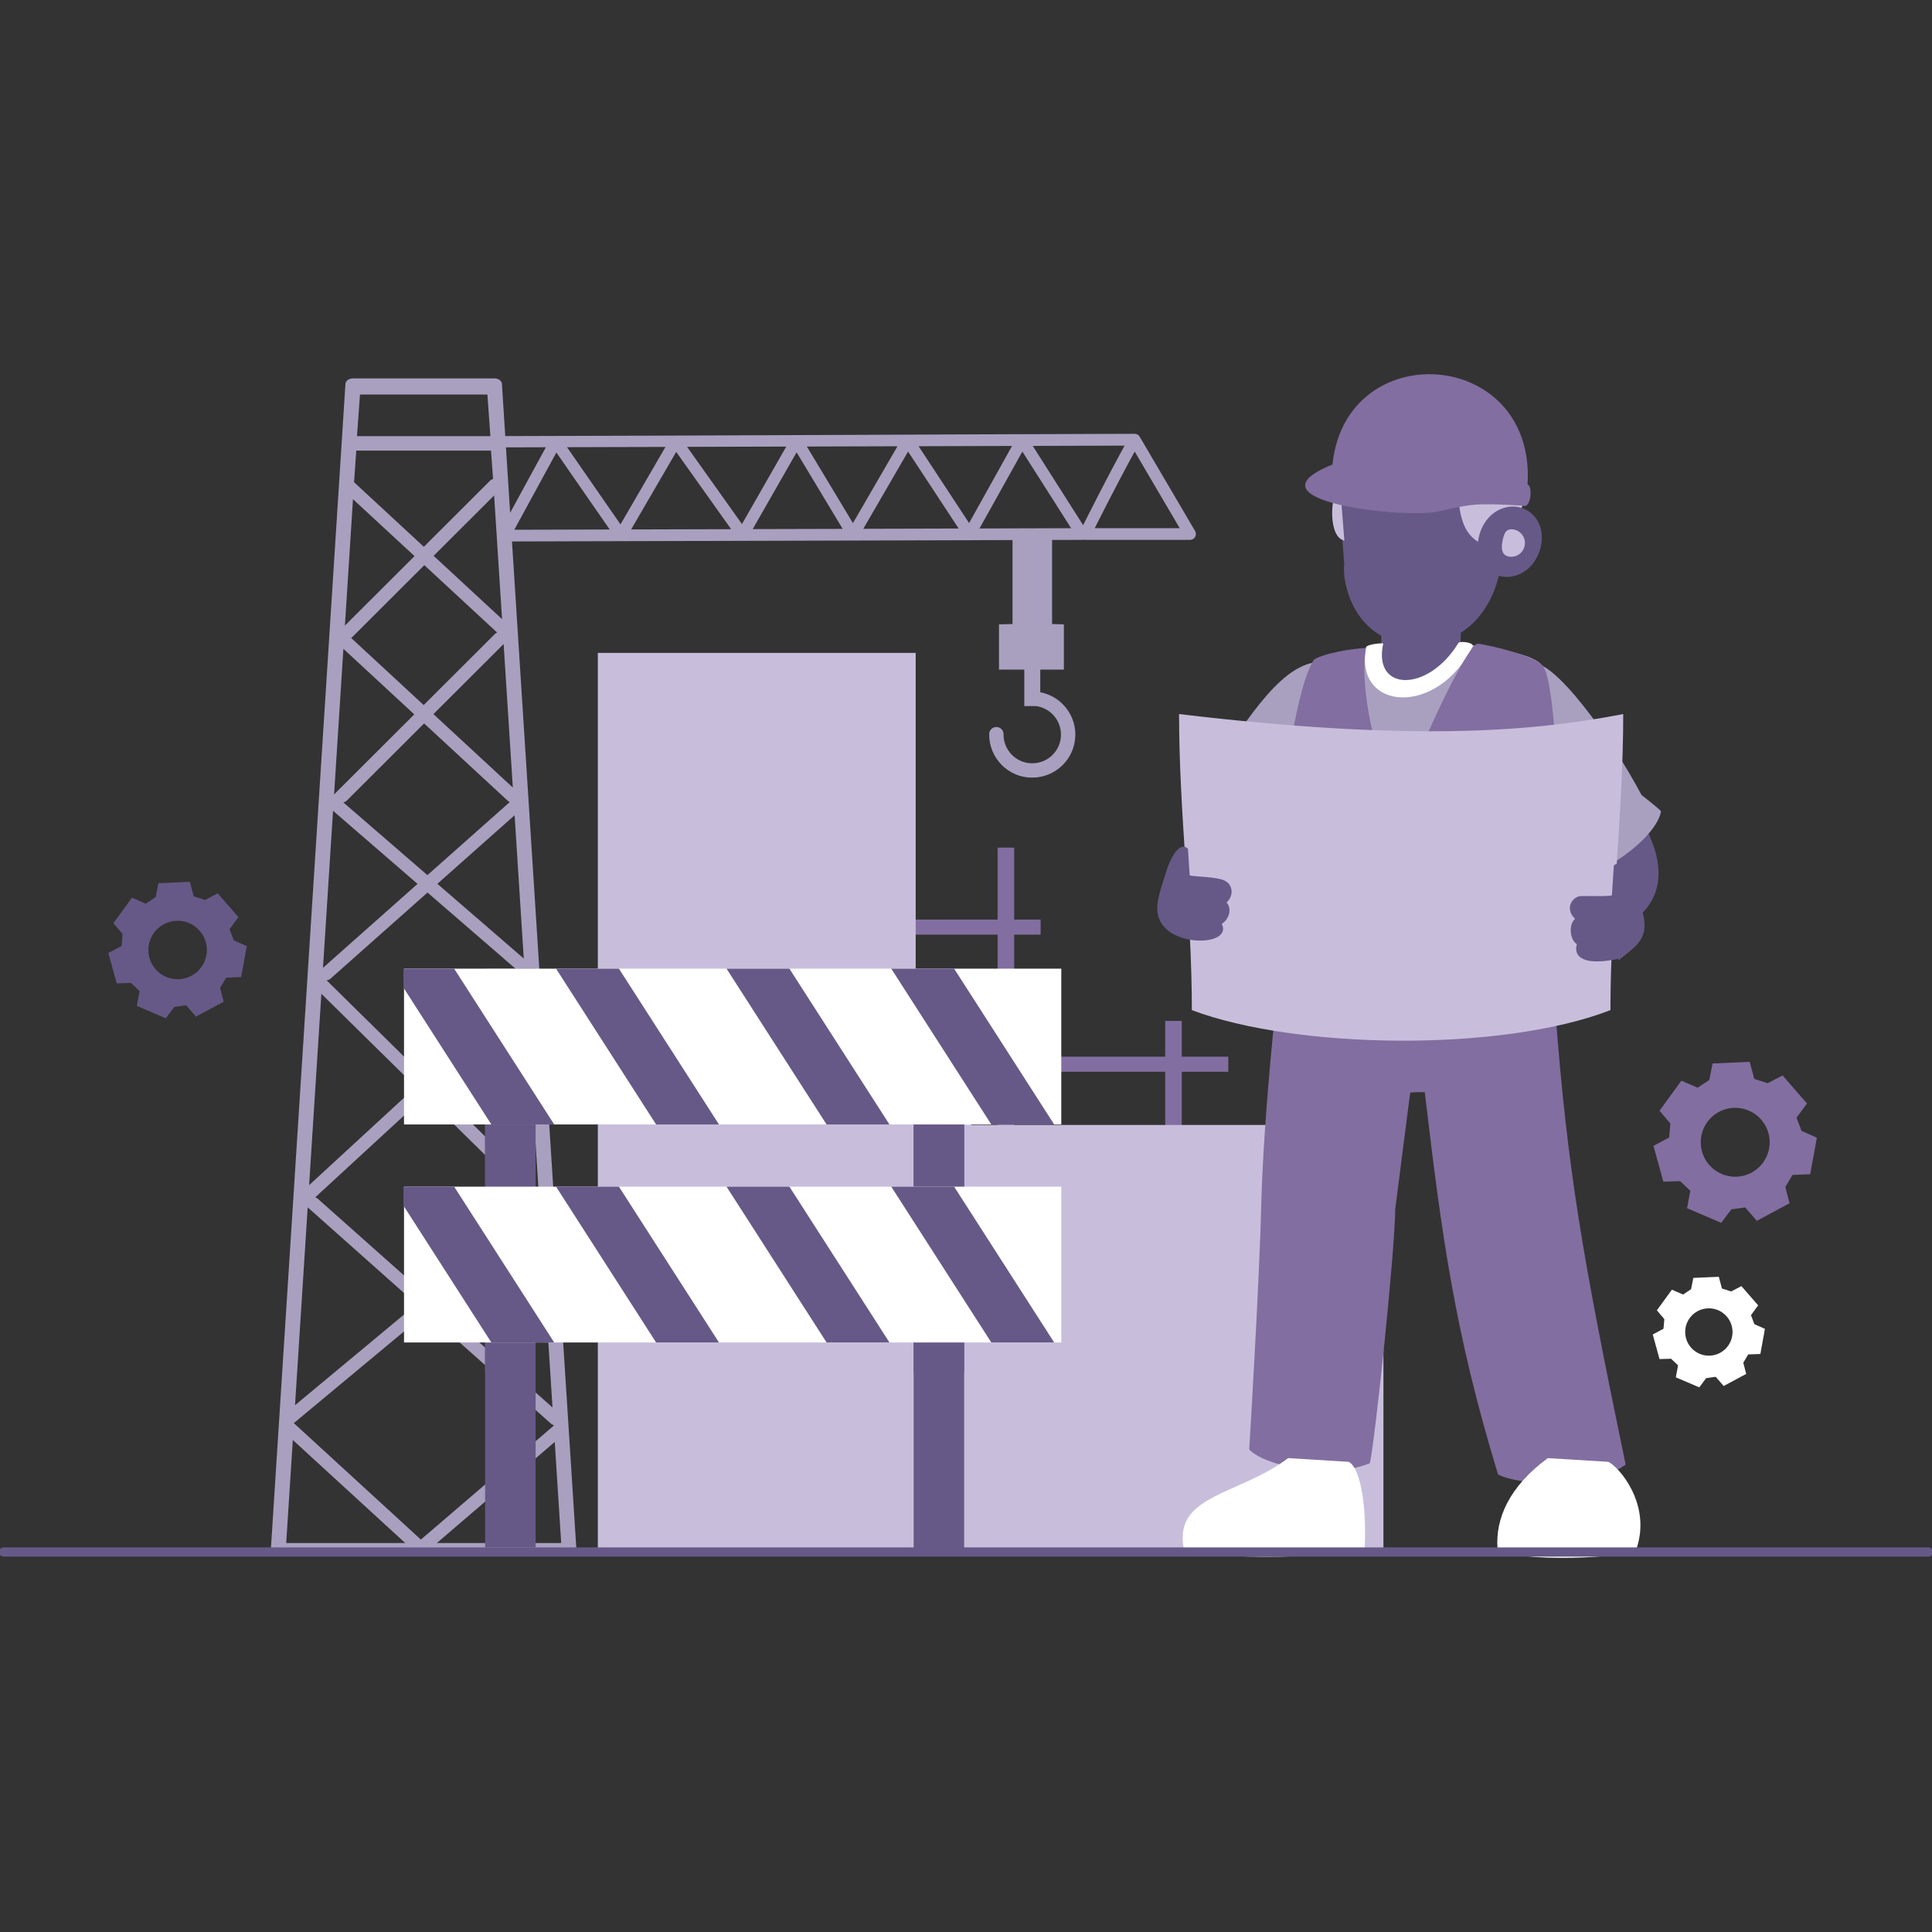 <?xml version="1.0" encoding="utf-8"?>
<svg xmlns="http://www.w3.org/2000/svg" data-name="Layer 1" id="Layer_1" viewBox="0 0 500 500">
  <rect x="0" y="0" width="500" height="500" fill="#333333" stroke="none"/>
  <defs>
    <style>
      .cls-1 {
        fill: #c8bedc;
      }

      .cls-1, .cls-2, .cls-3, .cls-4, .cls-5, .cls-6, .cls-7 {
        fill-rule: evenodd;
      }

      .cls-8, .cls-3 {
        fill: #fff;
      }

      .cls-2 {
        fill: #eb8059;
      }

      .cls-9, .cls-7 {
        fill: #826ea0;
      }

      .cls-10, .cls-4, .cls-6 {
        fill: #665987;
      }

      .cls-5 {
        fill: #a9a0c0;
      }

      .cls-6 {
        stroke: #665987;
        stroke-miterlimit: 10;
      }

      .cls-11 {
        fill: #bde2f5;
      }
    </style>
  </defs>
  <rect class="cls-9" height="3.9" width="105.27" x="164.04" y="237.99"/>
  <rect class="cls-9" height="3.9" width="153.84" x="164.04" y="273.47"/>
  <rect class="cls-9" height="149.73" width="4.29" x="258.18" y="219.36"/>
  <rect class="cls-9" height="104.88" width="4.29" x="301.55" y="264.21"/>
  <rect class="cls-11" height="115.79" width="4.29" x="247.07" y="253.3"/>
  <path class="cls-1" d="M154.72,168.97h82.26v122.17h121.05v109.89h-203.31v-232.05Z"/>
  <path class="cls-5" d="M91.33,97.93h36.64c1.06,0,1.93.67,1.93,1.49l.86,13.44c54.29-.11,108.6-.44,162.88-.59.37,0,.71.13.98.36.16.14.21.21.33.39l14.34,24.41c.42.72.18,1.66-.54,2.08-.25.15-.52.21-.79.21h-27.09c-.15,0-.29-.02-.43-.06-.18.06-.37.08-.56.06l-7.6.02v21.76l3.05.09v11.7h-6.11v5.87c2.29.43,4.33,1.56,5.89,3.15,1.99,2.03,3.21,4.83,3.19,7.89h0s-.01.2-.01.2c-.08,3.01-1.34,5.71-3.34,7.66-2.03,1.99-4.83,3.21-7.9,3.19h0s-.2,0-.2,0c-3.01-.08-5.71-1.34-7.66-3.34-1.99-2.03-3.21-4.83-3.19-7.9h0c0-1.03.83-1.86,1.86-1.86s1.86.83,1.86,1.86v.02c-.03,2.05.79,3.92,2.12,5.28,1.3,1.33,3.1,2.18,5.09,2.23h.14c2.06.02,3.93-.79,5.28-2.12,1.33-1.3,2.18-3.1,2.23-5.09v-.14c.02-2.06-.79-3.93-2.12-5.28-1.12-1.15-2.61-1.93-4.28-2.17h-3.09v-9.45h-6.55v-11.7l3.5-.09v-21.73l-129.54.36,7.14,111.65c.12.26.13.55.05.82l.06.95c.1.04.2.1.29.16.81.53.92,1.47.23,2.1l-.36.33,9.25,144.63c.05.82-.77,1.52-1.83,1.56h-37.99c-.2.03-.4.03-.6,0h-36.7c-1.06,0-1.93-.67-1.93-1.49,9.47-148.05,17.59-274.95,19.29-301.48.05-.8.9-1.42,1.92-1.42h0ZM130.94,115.78l1.08,16.94,9.25-16.97-10.33.03h0ZM172.23,115.66l-25.49.07,13.84,19.98,11.65-20.05h0ZM203.49,115.57l-25.68.07,14.21,19.99,11.47-20.06h0ZM291.04,115.33l-23.77.07,13.04,20.51c5.24-10.43,8.92-17.28,10.73-20.57h0ZM261.92,115.41l-24.19.07,13.07,19.89,11.12-19.96h0ZM232.28,115.49l-23.47.07,11.93,19.82,11.53-19.89h0ZM283.32,136.69h21.99s-11.65-19.83-11.65-19.83c-1.77,3.22-5.31,9.82-10.35,19.83h0ZM277.21,136.7l-12.62-19.84-11.1,19.91,23.71-.07h0ZM133.1,137.1l24.69-.07-13.8-19.92-10.89,19.99h0ZM163.33,137.02l25.89-.07-14.22-20-11.67,20.08h0ZM194.79,136.93l23.29-.06-11.92-19.81-11.36,19.87h0ZM223.42,136.85l24.68-.07-13.09-19.92-11.59,19.99h0ZM92.4,112.88h34.51s-.77-10.77-.77-10.77h-32.98l-.77,10.77h0ZM127.09,116.61h-34.89l-.57,8.19,18.06,16.71,17.14-17.11c.21-.21.48-.36.77-.46l-.52-7.33h0ZM143.56,373.18l-30.51,26.16h32.19l-1.67-26.16h0ZM108.93,398.44l34.36-29.46v-.15c-.27-.09-.5-.21-.7-.39l-32.25-28.67-34.29,28.52v.02s32.87,30.13,32.87,30.13h0ZM104.88,399.34l-29.1-26.67-1.71,26.67h30.81ZM139.85,315.23l-26.87,22.35,30.01,26.68-3.14-49.03h0ZM76.35,363.67l31.45-26.16-28.17-25.05-3.28,51.2h0ZM110.43,335.32l28.26-23.51c-.1-.07-.2-.14-.28-.23l-28.36-27.93-28.46,26.21c.24.08.46.21.65.37l28.2,25.07h0ZM136.28,259.49l-23.71,21.84,26.79,26.38-3.08-48.22h0ZM80,306.72l27.63-25.45-24.46-24.08-3.17,49.53h0ZM110.15,278.94l25.85-23.81-.15-2.33-25.21-21.81-25.08,22.26c-.28.25-.64.4-1.02.47l25.61,25.22h0ZM133.18,210.99l-19.99,17.74,22.36,19.34-2.37-37.09h0ZM83.59,250.47l24.47-21.72-21.87-18.92-2.6,40.64h0ZM110.61,226.49l21.32-18.92c-.2-.09-.38-.2-.54-.35l-21.63-20-20,19.96c-.24.24-.55.4-.89.5l21.75,18.81h0ZM86.46,205.61l.03.02c.06-.1.13-.19.22-.28l20.51-20.47-18.35-16.97-2.41,37.7h0ZM128.07,164.08c.16-.16.36-.29.58-.39l-18.84-17.43-18.61,18.58c-.1.1-.21.19-.33.26l18.78,17.37,18.43-18.39h0ZM130.34,166.67l-18.17,18.14,20.55,19.01-2.38-37.14h0ZM127.88,128.22l-15.66,15.63,17.71,16.38-2.05-32.01h0ZM89.26,161.9l18.02-17.98-15.93-14.73-2.09,32.71Z"/>
  <path class="cls-7" d="M420.71,379.04c-9.41,6.93-28.87,5.08-33.03,2.51-11.17-36.62-14.55-61.62-18.95-98.89,0,0-2.93-.08-3.78.13l-3.85,30c-.21,12.42-5.18,59.34-6.57,65.89-11.33,4.58-28.04.23-31.23-3.58,0,0,2.62-42.92,3.11-63.38.49-20.46,4.27-64.99,9.27-89.15,8.9,4.83,19,6.07,24.88,8.81.04-.49.09-.93.14-1.32,27.55,4.98,36.03,1.39,36.03,1.39,1.95,7.92,5.46,10,5.83,30.64,3.08,40.48,6.9,62.79,18.16,116.97Z"/>
  <path class="cls-2" d="M347.58,194.52c-3.7,6.83-20.88,33.47-30.86,26.27-6.32-.83-10.47-11.41-3.92-18.78,9.35-10.52,18.5-13.56,24.37-20.68l10.41,13.18Z"/>
  <path class="cls-5" d="M331.09,221.16c.73-.5,1.34-2.15,2.07-3.14,3.54-3.22,14.49-10.94,18.25-17.02,5.76-9.31-2.41-23.38-7.96-29.62-11.38-1.66-20.97,16.24-27.79,24.78-3.22,1.84-4.92,2.89-5.61,3.44.2,7.24,12.91,20.43,21.04,21.55Z"/>
  <path class="cls-5" d="M407.09,247.35c-.38,2.48-4.5,5.03-5.14,5.33-30.04,5.27-60.5,2.79-70.67-1-1.35-.5-2.9-3.66-3.31-4.09-.65-.68,4.95-67.3,12.15-76.85,2.16-1.63,15.53-3.5,18.82-3.57,5.84-2.54,10.33-3.16,15.29-1.46,4.73,1.62,22.4,2.12,25.26,7.01,3.88,5.82,4.51,56.65,5.85,70.29.21,2.1,1.76,4.32,1.75,4.33Z"/>
  <path class="cls-6" d="M357.92,167.17c-.02-.24.07-7.39,0-8.28.5-.41,1.01-.8,1.52-1.15l18.19,1.57-.14,8c-8.06,12.07-22.22,13.14-19.56-.15Z"/>
  <path class="cls-6" d="M405.55,190.55c5.8,5.17,32.86,30.15,19.54,44.97-5.58,3.46-7.07,3.54-12.74-4.53-8.09-11.51-16.44-25.98-22.02-33.33l15.22-7.11Z"/>
  <path class="cls-5" d="M405.23,227.71c-.65-.6-1.02-2.32-1.6-3.4-3.04-3.7-9.88-11.43-12.72-17.98-4.36-10.04-.31-32.11,5.14-34.51,5.45-2.39,21.28,19.66,28.77,33.92,2.92,2.28,4.46,3.57,5.06,4.21-1.23,7.13-16.44,17.82-24.65,17.76Z"/>
  <path class="cls-3" d="M333.36,377.36c-12.69,9.62-29.45,9.38-27.06,23.13,3.54,3.79,46.67,2.55,46.89,0,.53-12.2-1.47-20.92-4.15-22.17l-15.68-.96Z"/>
  <path class="cls-3" d="M400.57,377.36c-9.96,7.31-13.61,15.66-13.01,23.41,3.54,3.79,35.77,2.55,35.98,0,3.89-11.57-4.62-21.2-7.3-22.45l-15.68-.96Z"/>
  <path class="cls-6" d="M378.55,116.9l-26.22.5c-2.05.04-5.93.2-5.99,2.24l2.04,26.19c-.64,5.69,3.13,21.3,19.88,20.43,16.74-.87,24.02-19.8,17.94-38.35.08-2.05-5.6-11.06-7.65-11.02Z"/>
  <path class="cls-1" d="M378.55,116.9c4.1-1.2,19.82,2.92,15.03,15.18.12-.38-9.25-2.66-9.81,8.81-5.69-2.63-6.11-8.03-6.71-16.24-5.6-2.38-17.16-5.06-18.48-4.54-.72,2.16-3.5,6.93-11.54,8.61.59,7.45.88,11.17.88,11.17-4.14-.8-3.86-11.36-1.18-15-2.81-12.99,33.45-19.92,31.8-7.99Z"/>
  <path class="cls-6" d="M387.59,132.7c-3.89,2.28-5.72,8-3.95,11.96,1.77,3.96,6.37,5.32,10.26,3.04,3.9-2.28,5.72-8,3.95-11.96-1.77-3.96-6.36-5.32-10.26-3.04Z"/>
  <path class="cls-1" d="M391.47,136.99c1.95.21,3.37,1.96,3.16,3.92-.21,1.95-1.96,3.37-3.92,3.16-1.95-.21-2.26-1.92-1.91-3.78.35-1.86.71-3.5,2.67-3.29Z"/>
  <path class="cls-7" d="M344.84,120.22c1.43-13.76,10.53-21.31,20.62-23.01,14.57-2.45,31.21,7.31,29.87,28.23,1.35.09.99,6.42-1.26,5.42-12.21-.7-13.32-.45-21.8,1.5-8.48,1.95-51.06-2.64-27.43-12.14Z"/>
  <path class="cls-3" d="M357.97,166.57c-2.72,12.52,11.61,12.68,19.44-.13.01-.5,3.36-.41,3.79.63-8.87,18.53-30.91,17.13-27.64.37.44-.76,4.42-1.1,4.42-.87Z"/>
  <path class="cls-7" d="M407.09,247.35c-.38,2.48-4.5,5.03-5.14,5.33-30.04,5.27-60.5,2.79-70.67-1-1.35-.5-2.9-3.66-3.31-4.09-.65-.68,4.95-67.3,12.15-76.85,2.16-1.63,10.09-2.96,13.38-3.03-1.59,9.01,1.56,27.23,8.64,41.09,6.44-19.48,18.36-42.87,20.34-42.18,2.85.23,15.75,3.31,17.02,6.11,3.88,5.82,4.51,56.65,5.85,70.29.21,2.1,1.76,4.32,1.75,4.33Z"/>
  <path class="cls-1" d="M305.14,184.8c59.03,7.03,90.58,4.74,114.95,0,0,25.54-3.31,51.08-3.31,76.62-28.21,10.92-81.36,10.16-108.33,0,0-25.54-3.31-51.08-3.31-76.62Z"/>
  <path class="cls-6" d="M419.37,247.49c-7.06,1.68-12.27.92-10.67-3.39-1.91-.6-2.49-5.24-.25-6.26-3.23-2.51-1.1-5.34.65-5.43,1.75-.1,7.8.21,8.54-.33l.5-7.84c1.23-1.13,3.32,1.27,4.91,6.58.85,2.85,2.61,7.28,1.88,10.26-.67,2.72-2.82,4.21-5.56,6.42Z"/>
  <path class="cls-6" d="M315.43,238.88c1.91-.6,3.32-3.82,1.21-5.37,2.13-1.28,2.35-4.61-.64-5.44-2.99-.82-7.85-.63-8.59-1.18l-.45-6.99c-1.23-1.13-3.32,1.27-4.91,6.58-.85,2.85-2.61,7.28-1.88,10.26,2.05,8.38,19.33,7.38,15.26,2.14Z"/>
  <rect class="cls-10" height="149.78" width="13.07" x="125.55" y="250.69"/>
  <rect class="cls-10" height="149.78" width="13.07" x="236.45" y="252.07"/>
  <rect class="cls-10" height="102.29" width="13.07" x="236.45" y="252.92"/>
  <rect class="cls-10" height="102.29" width="13.07" x="125.53" y="252.65"/>
  <rect class="cls-8" height="40.32" width="170.1" x="104.56" y="250.69"/>
  <path class="cls-4" d="M117.54,250.69l25.89,40.32h-16.27l-22.61-35.21v-5.11h12.99ZM143.91,250.69h16.27l25.89,40.32h-16.27l-25.89-40.32h0ZM188.03,250.69h16.27l25.89,40.32h-16.27l-25.89-40.32h0ZM230.66,250.69h16.27l25.89,40.32h-16.27l-25.89-40.32Z"/>
  <rect class="cls-8" height="40.32" width="170.1" x="104.56" y="307.11"/>
  <path class="cls-4" d="M117.54,307.11l25.89,40.32h-16.27l-22.61-35.21v-5.11h12.99ZM143.91,307.11h16.27l25.89,40.32h-16.27l-25.89-40.32h0ZM188.03,307.11h16.27l25.89,40.32h-16.27l-25.89-40.32h0ZM230.66,307.11h16.27l25.89,40.32h-16.27l-25.89-40.32Z"/>
  <path class="cls-7" d="M448.65,286.71c4.92-.23,9.1,3.57,9.33,8.49.23,4.92-3.57,9.1-8.49,9.33-4.92.23-9.1-3.57-9.33-8.49-.23-4.92,3.57-9.1,8.49-9.33h0ZM443.21,275.22l-.84,4.27-3.03,2.01-4.2-1.83-5.66,7.78,2.81,3.32-.32,3.62-4.05,2.15,2.55,9.27,4.35-.13,2.63,2.5-.84,4.5,8.84,3.78,2.61-3.48,3.6-.5,3,3.47,8.47-4.55-1.09-4.21,1.86-3.12,4.58-.18,1.72-9.46-3.97-1.77-1.29-3.4,2.71-3.69-6.32-7.24-3.86,2-3.46-1.11-1.19-4.42-9.6.43h0Z"/>
  <path class="cls-3" d="M441.96,338.6c3.38-.16,6.25,2.45,6.41,5.83.16,3.38-2.45,6.25-5.83,6.41-3.38.16-6.25-2.45-6.41-5.83-.16-3.38,2.45-6.25,5.83-6.41h0ZM438.23,330.71l-.58,2.93-2.08,1.38-2.89-1.25-3.88,5.34,1.93,2.28-.22,2.49-2.78,1.48,1.75,6.37,2.99-.09,1.81,1.72-.58,3.09,6.07,2.6,1.79-2.39,2.47-.34,2.06,2.38,5.82-3.13-.75-2.89,1.27-2.15,3.15-.12,1.18-6.5-2.73-1.22-.88-2.33,1.86-2.54-4.34-4.97-2.65,1.38-2.38-.76-.82-3.04-6.6.29h0Z"/>
  <path class="cls-4" d="M45.61,238.3c4.17-.2,7.72,3.03,7.92,7.2.2,4.17-3.02,7.72-7.2,7.92-4.17.2-7.72-3.02-7.92-7.2-.2-4.17,3.03-7.72,7.2-7.92h0ZM41,228.55l-.71,3.62-2.57,1.7-3.57-1.55-4.8,6.6,2.39,2.82-.27,3.07-3.43,1.82,2.17,7.86,3.69-.11,2.23,2.12-.72,3.82,7.5,3.21,2.21-2.95,3.05-.42,2.54,2.94,7.18-3.86-.93-3.57,1.57-2.65,3.88-.15,1.46-8.02-3.37-1.5-1.09-2.88,2.3-3.13-5.36-6.14-3.28,1.7-2.93-.94-1.01-3.75-8.15.36h0Z"/>
  <path class="cls-4" d="M499.16,400.47c.57,0,1.04.53,1.04,1.19s-.46,1.19-1.04,1.19H.84c-.57,0-1.04-.53-1.04-1.19s.46-1.19,1.04-1.19h498.32Z"/>
</svg>
